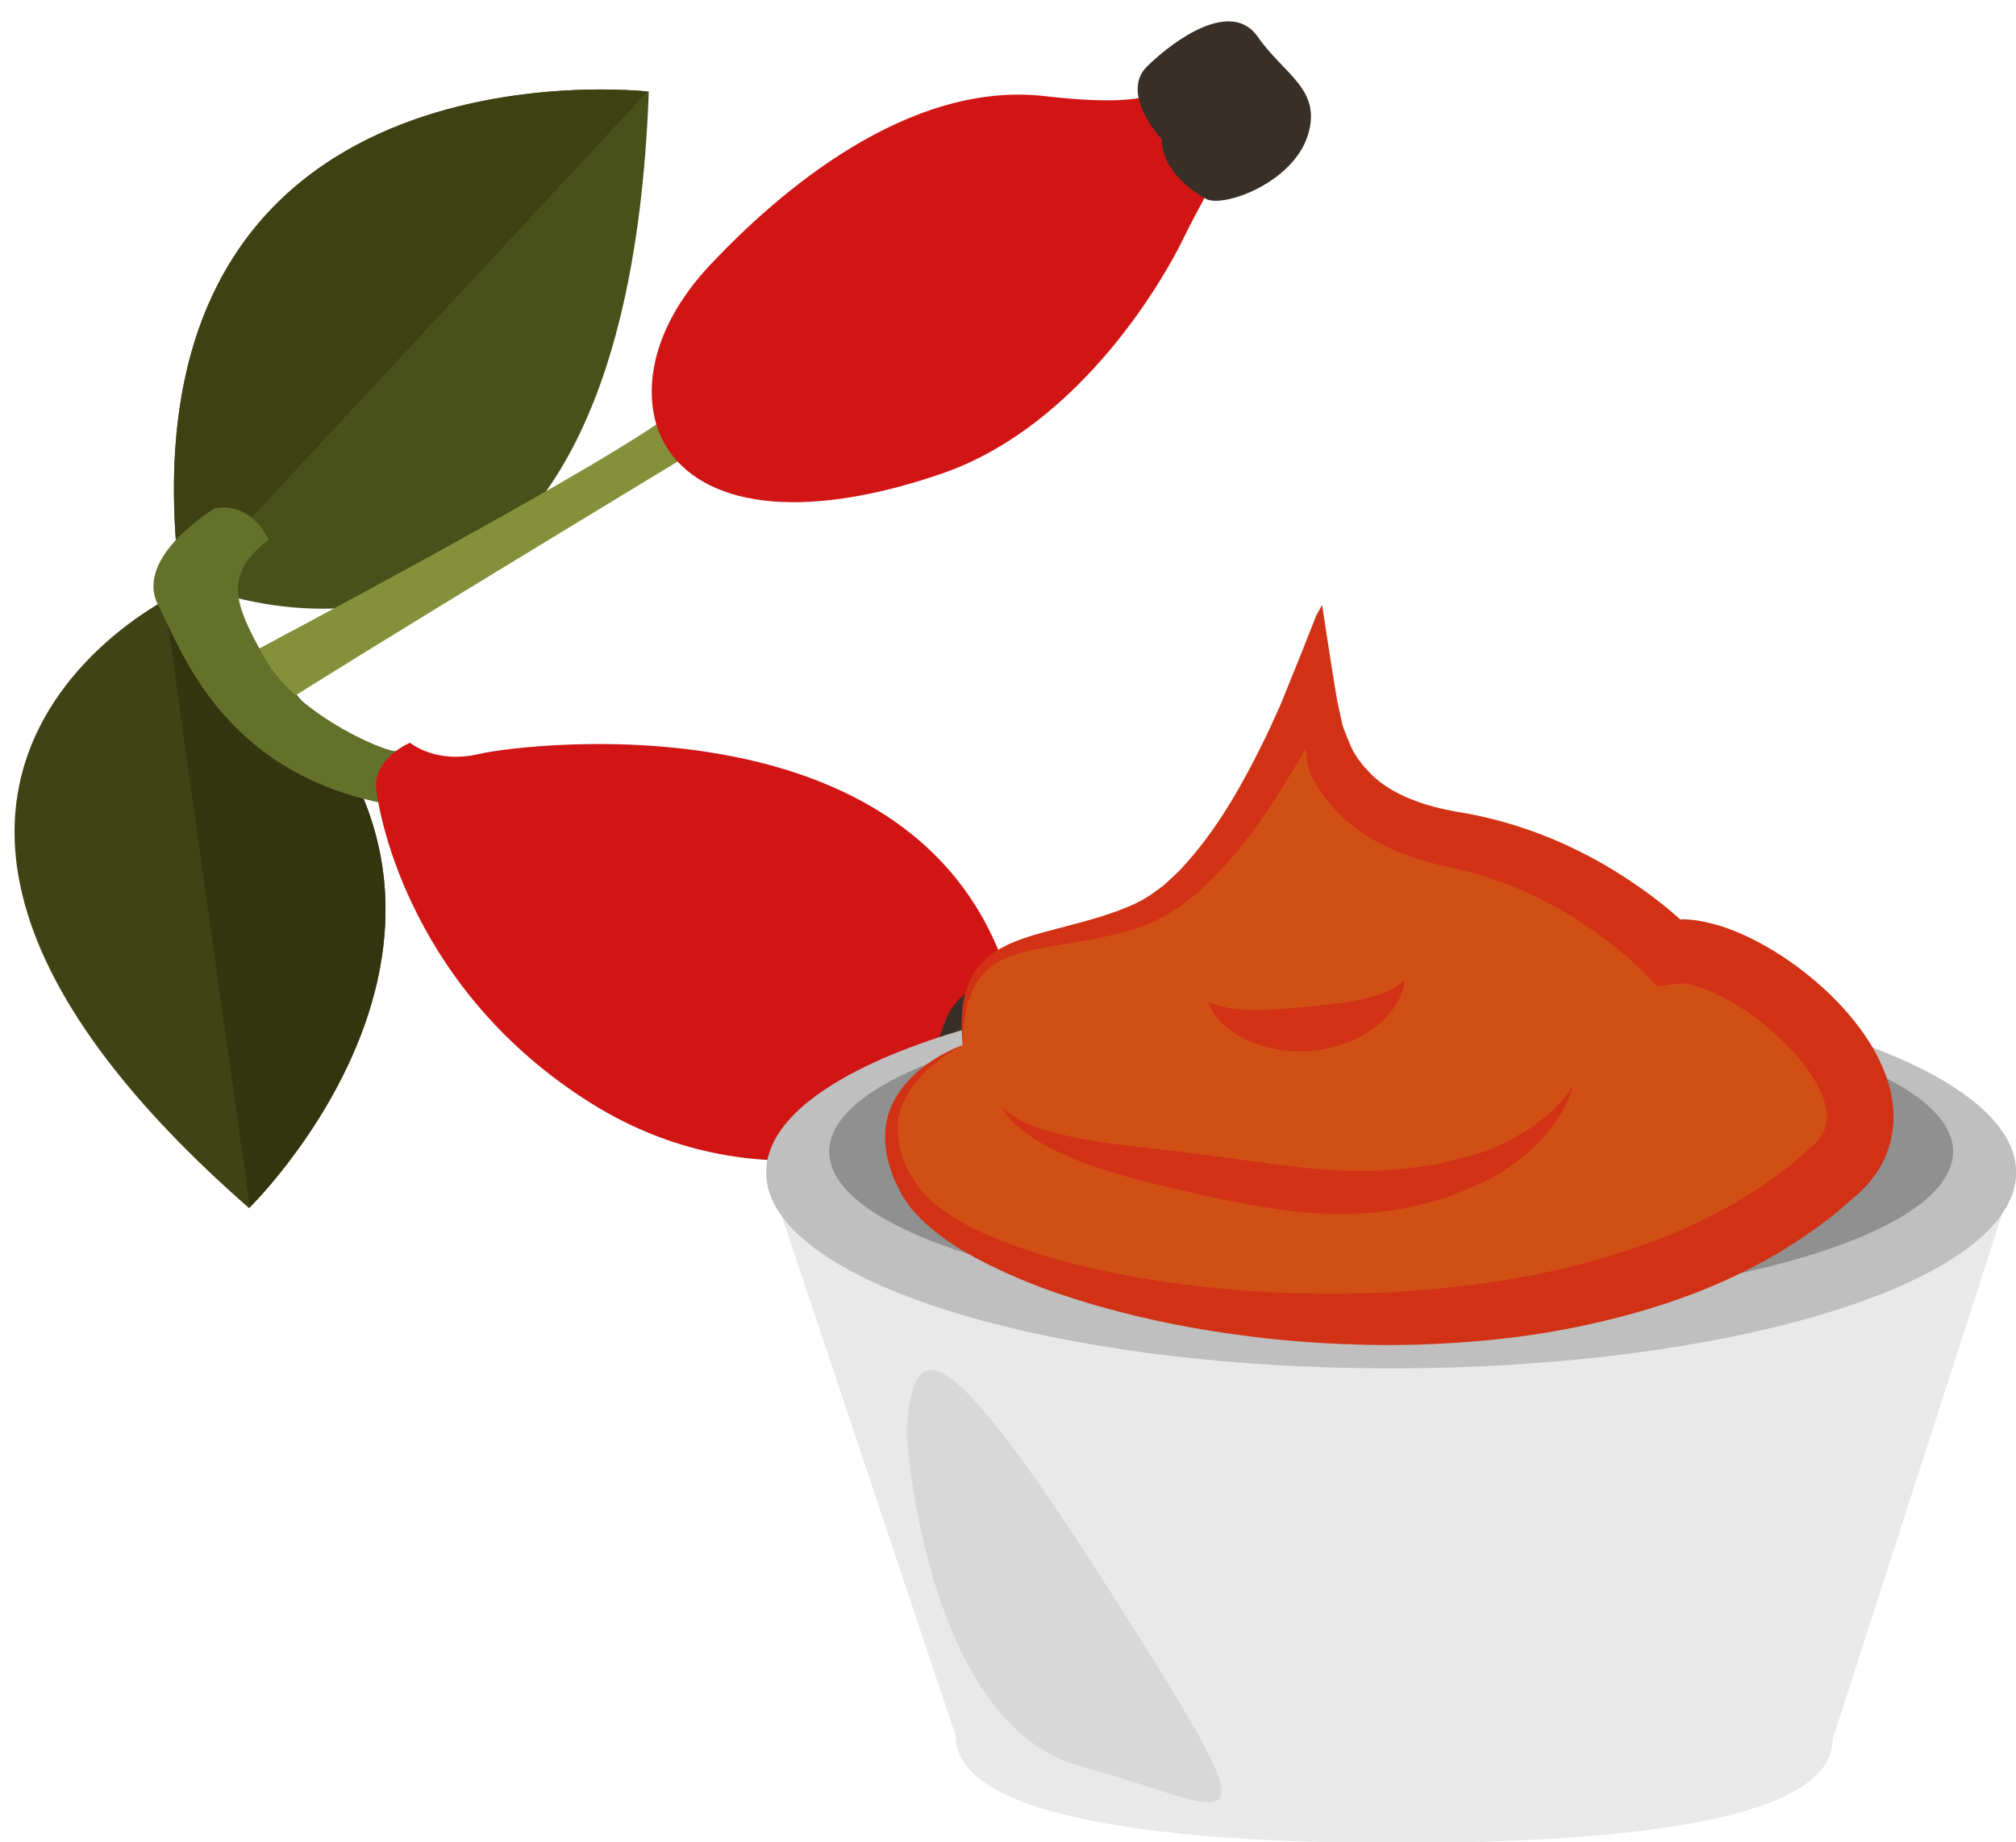 <?xml version="1.0" encoding="UTF-8" standalone="no"?>
<!-- Created with Inkscape (http://www.inkscape.org/) -->

<svg
   xmlns:dc="http://purl.org/dc/elements/1.1/"
   xmlns:cc="http://creativecommons.org/ns#"
   xmlns:rdf="http://www.w3.org/1999/02/22-rdf-syntax-ns#"
   xmlns:svg="http://www.w3.org/2000/svg"
   xmlns="http://www.w3.org/2000/svg"
   xmlns:sodipodi="http://sodipodi.sourceforge.net/DTD/sodipodi-0.dtd"
   xmlns:inkscape="http://www.inkscape.org/namespaces/inkscape"
   width="583.001mm"
   height="532.687mm"
   viewBox="0 0 583.001 532.687"
   version="1.1"
   id="svg8"
   inkscape:version="0.92.4 (5da689c313, 2019-01-14)"
   sodipodi:docname="Šípkové pyré.svg">
  <defs
     id="defs2">
    <style
       type="text/css"
       id="style2"><![CDATA[
    .fil3 {fill:black;fill-rule:nonzero}
    .fil10 {fill:#99816B;fill-rule:nonzero}
    .fil11 {fill:#AF987E;fill-rule:nonzero}
    .fil6 {fill:#B7A18A;fill-rule:nonzero}
    .fil1 {fill:#BA855A;fill-rule:nonzero}
    .fil7 {fill:#CCBAA3;fill-rule:nonzero}
    .fil9 {fill:#D3C2B2;fill-rule:nonzero}
    .fil0 {fill:#DDC8B1;fill-rule:nonzero}
    .fil8 {fill:#E0CFB8;fill-rule:nonzero}
    .fil4 {fill:#E5D6C6;fill-rule:nonzero}
    .fil5 {fill:#EFE5DC;fill-rule:nonzero}
    .fil2 {fill:white;fill-rule:nonzero}
   ]]></style>
    <style
       type="text/css"
       id="style2-1"><![CDATA[
    .str0 {stroke:white;stroke-width:70.56}
    .fil10 {fill:#6A1B13;fill-rule:nonzero}
    .fil2 {fill:#948D78;fill-rule:nonzero}
    .fil4 {fill:#AB9A5C;fill-rule:nonzero}
    .fil7 {fill:#D1C492;fill-rule:nonzero}
    .fil8 {fill:#E6E6E6;fill-rule:nonzero}
    .fil3 {fill:#EAE7E1;fill-rule:nonzero}
    .fil9 {fill:#EFB59E;fill-rule:nonzero}
    .fil1 {fill:#EFEAE1;fill-rule:nonzero}
    .fil5 {fill:#F2F2F2;fill-rule:nonzero}
    .fil6 {fill:#F7F1F0;fill-rule:nonzero}
    .fil0 {fill:white;fill-rule:nonzero}
   ]]></style>
    <style
       type="text/css"
       id="style2-4"><![CDATA[
    .fil4 {fill:#C1AA6F;fill-rule:nonzero}
    .fil2 {fill:#CEB880;fill-rule:nonzero}
    .fil5 {fill:#E0B13D;fill-rule:nonzero}
    .fil1 {fill:#E2AF10;fill-rule:nonzero}
    .fil0 {fill:#E5D19A;fill-rule:nonzero}
    .fil3 {fill:#E8D3A0;fill-rule:nonzero}
   ]]></style>
    <style
       type="text/css"
       id="style2-42"><![CDATA[
    .fil0 {fill:#628C2C;fill-rule:nonzero}
    .fil1 {fill:#914E1D;fill-rule:nonzero}
    .fil2 {fill:#C18761;fill-rule:nonzero}
    .fil3 {fill:#D1AA8F;fill-rule:nonzero}
   ]]></style>
    <style
       type="text/css"
       id="style2-2"><![CDATA[
    .fil1 {fill:#160901;fill-rule:nonzero}
    .fil0 {fill:#331704;fill-rule:nonzero}
    .fil2 {fill:#5B2A08;fill-rule:nonzero}
    .fil7 {fill:#628C2C;fill-rule:nonzero}
    .fil6 {fill:#6D0707;fill-rule:nonzero}
    .fil4 {fill:gray;fill-rule:nonzero}
    .fil8 {fill:#914E1D;fill-rule:nonzero}
    .fil5 {fill:#A01010;fill-rule:nonzero}
    .fil9 {fill:#C18761;fill-rule:nonzero}
    .fil10 {fill:#D1AA8F;fill-rule:nonzero}
    .fil3 {fill:#D1CCC9;fill-rule:nonzero}
   ]]></style>
    <style
       type="text/css"
       id="style2-7"><![CDATA[
    .fil3 {fill:black;fill-rule:nonzero}
    .fil10 {fill:#99816B;fill-rule:nonzero}
    .fil11 {fill:#AF987E;fill-rule:nonzero}
    .fil6 {fill:#B7A18A;fill-rule:nonzero}
    .fil1 {fill:#BA855A;fill-rule:nonzero}
    .fil7 {fill:#CCBAA3;fill-rule:nonzero}
    .fil9 {fill:#D3C2B2;fill-rule:nonzero}
    .fil0 {fill:#DDC8B1;fill-rule:nonzero}
    .fil8 {fill:#E0CFB8;fill-rule:nonzero}
    .fil4 {fill:#E5D6C6;fill-rule:nonzero}
    .fil5 {fill:#EFE5DC;fill-rule:nonzero}
    .fil2 {fill:white;fill-rule:nonzero}
   ]]></style>
    <style
       type="text/css"
       id="style2-31"><![CDATA[
    .fil2 {fill:#006837;fill-rule:nonzero}
    .fil1 {fill:#A31313;fill-rule:nonzero}
    .fil0 {fill:#C91F1F;fill-rule:nonzero}
   ]]></style>
    <style
       type="text/css"
       id="style2-80"><![CDATA[
    .str0 {stroke:white;stroke-width:70.56}
    .fil1 {fill:#491305;fill-rule:nonzero}
    .fil3 {fill:#661F06;fill-rule:nonzero}
    .fil4 {fill:#E8D99A;fill-rule:nonzero}
    .fil2 {fill:#F2DD83;fill-rule:nonzero}
    .fil0 {fill:white;fill-rule:nonzero}
   ]]></style>
    <style
       type="text/css"
       id="style2-6"><![CDATA[
    .fil1 {fill:#12752E;fill-rule:nonzero}
    .fil2 {fill:#178C3D;fill-rule:nonzero}
    .fil3 {fill:#7A1155;fill-rule:nonzero}
    .fil0 {fill:#8E165E;fill-rule:nonzero}
    .fil5 {fill:#EAD0B7;fill-rule:nonzero}
    .fil4 {fill:#F7DFC3;fill-rule:nonzero}
   ]]></style>
    <style
       type="text/css"
       id="style2-7-8"><![CDATA[
    .fil2 {fill:#12752E;fill-rule:nonzero}
    .fil3 {fill:#178C3D;fill-rule:nonzero}
    .fil4 {fill:#7A1155;fill-rule:nonzero}
    .fil1 {fill:#8E165E;fill-rule:nonzero}
    .fil0 {fill:#C69A6D;fill-rule:nonzero}
   ]]></style>
    <style
       type="text/css"
       id="style2-3"><![CDATA[
    .fil2 {fill:#12752E;fill-rule:nonzero}
    .fil3 {fill:#178C3D;fill-rule:nonzero}
    .fil4 {fill:#7A1155;fill-rule:nonzero}
    .fil1 {fill:#8E165E;fill-rule:nonzero}
    .fil0 {fill:#F9E3B2;fill-rule:nonzero}
   ]]></style>
    <style
       type="text/css"
       id="style2-33"><![CDATA[
    .fil4 {fill:#12752E;fill-rule:nonzero}
    .fil5 {fill:#178C3D;fill-rule:nonzero}
    .fil6 {fill:#7A1155;fill-rule:nonzero}
    .fil3 {fill:#8E165E;fill-rule:nonzero}
    .fil0 {fill:#F2D079;fill-rule:nonzero}
    .fil1 {fill:#F4DC98;fill-rule:nonzero}
    .fil2 {fill:#FFEEC0;fill-rule:nonzero}
   ]]></style>
    <style
       type="text/css"
       id="style2-4-1"><![CDATA[
    .fil4 {fill:#12752E;fill-rule:nonzero}
    .fil5 {fill:#178C3D;fill-rule:nonzero}
    .fil6 {fill:#7A1155;fill-rule:nonzero}
    .fil3 {fill:#8E165E;fill-rule:nonzero}
    .fil1 {fill:#E0B363;fill-rule:nonzero}
    .fil0 {fill:#F2CA79;fill-rule:nonzero}
    .fil2 {fill:#FFE0A9;fill-rule:nonzero}
   ]]></style>
    <style
       type="text/css"
       id="style2-0"><![CDATA[
    .fil3 {fill:#12752E;fill-rule:nonzero}
    .fil4 {fill:#178C3D;fill-rule:nonzero}
    .fil5 {fill:#7A1155;fill-rule:nonzero}
    .fil2 {fill:#8E165E;fill-rule:nonzero}
    .fil0 {fill:#F2CA79;fill-rule:nonzero}
    .fil1 {fill:#FFE0A9;fill-rule:nonzero}
   ]]></style>
    <style
       type="text/css"
       id="style2-5"><![CDATA[
    .fil1 {fill:#12752E;fill-rule:nonzero}
    .fil2 {fill:#178C3D;fill-rule:nonzero}
    .fil3 {fill:#7A1155;fill-rule:nonzero}
    .fil0 {fill:#8E165E;fill-rule:nonzero}
    .fil9 {fill:#D6B469;fill-rule:nonzero}
    .fil5 {fill:#DBB975;fill-rule:nonzero}
    .fil10 {fill:#E8CD97;fill-rule:nonzero}
    .fil4 {fill:#EFD38E;fill-rule:nonzero}
    .fil7 {fill:#F2D6A2;fill-rule:nonzero}
    .fil6 {fill:#F4DEAE;fill-rule:nonzero}
    .fil8 {fill:#FCEED4;fill-rule:nonzero}
    .fil11 {fill:#FFF2DC;fill-rule:nonzero}
   ]]></style>
    <style
       type="text/css"
       id="style2-75"><![CDATA[
    .fil1 {fill:#77401B;fill-rule:nonzero}
    .fil4 {fill:#774D31;fill-rule:nonzero}
    .fil3 {fill:#9B5C31;fill-rule:nonzero}
    .fil2 {fill:#F48F42;fill-rule:nonzero}
    .fil0 {fill:#F5C29E;fill-rule:nonzero}
   ]]></style>
    <style
       type="text/css"
       id="style2-73"><![CDATA[
    .fil1 {fill:#49280E;fill-rule:nonzero}
    .fil3 {fill:#647A38;fill-rule:nonzero}
    .fil2 {fill:#6C8445;fill-rule:nonzero}
    .fil4 {fill:#72442A;fill-rule:nonzero}
    .fil0 {fill:#8FA96B;fill-rule:nonzero}
    .fil11 {fill:#D6A68E;fill-rule:nonzero}
    .fil7 {fill:#E5B69C;fill-rule:nonzero}
    .fil8 {fill:#EAD0B7;fill-rule:nonzero}
    .fil6 {fill:#EEC2A5;fill-rule:nonzero}
    .fil9 {fill:#F4CAB3;fill-rule:nonzero}
    .fil5 {fill:#F7DFC3;fill-rule:nonzero}
    .fil10 {fill:#FCEAD9;fill-rule:nonzero}
   ]]></style>
    <style
       type="text/css"
       id="style2-52"><![CDATA[
    .fil2 {fill:#49280E;fill-rule:nonzero}
    .fil4 {fill:#647A38;fill-rule:nonzero}
    .fil3 {fill:#6C8445;fill-rule:nonzero}
    .fil5 {fill:#72442A;fill-rule:nonzero}
    .fil1 {fill:#8FA96B;fill-rule:nonzero}
    .fil0 {fill:#F9E3B2;fill-rule:nonzero}
   ]]></style>
    <style
       type="text/css"
       id="style2-01"><![CDATA[
    .fil0 {fill:#491305;fill-rule:nonzero}
    .fil2 {fill:#661F06;fill-rule:nonzero}
    .fil4 {fill:#CCA742;fill-rule:nonzero}
    .fil3 {fill:#E8D99A;fill-rule:nonzero}
    .fil1 {fill:#F2DD83;fill-rule:nonzero}
   ]]></style>
    <style
       type="text/css"
       id="style2-09"><![CDATA[
    .fil0 {fill:#330238;fill-rule:nonzero}
    .fil1 {fill:#3F0645;fill-rule:nonzero}
    .fil2 {fill:#570E51;fill-rule:nonzero}
    .fil3 {fill:#5A1661;fill-rule:nonzero}
    .fil4 {fill:#B2894D;fill-rule:nonzero}
   ]]></style>
    <style
       type="text/css"
       id="style2-65"><![CDATA[
    .fil0 {fill:#45AF51;fill-rule:nonzero}
    .fil3 {fill:#7CD6E0;fill-rule:nonzero}
    .fil1 {fill:#A63621;fill-rule:nonzero}
    .fil2 {fill:#ECC500;fill-rule:nonzero}
   ]]></style>
    <style
       type="text/css"
       id="style2-3-2"><![CDATA[
    .fil0 {fill:#5D6608;fill-rule:nonzero}
    .fil1 {fill:#750404;fill-rule:nonzero}
    .fil2 {fill:#8C2626;fill-rule:nonzero}
   ]]></style>
    <style
       type="text/css"
       id="style2-9"><![CDATA[
    .fil0 {fill:#628C2C;fill-rule:nonzero}
    .fil1 {fill:#6D3809;fill-rule:nonzero}
   ]]></style>
    <style
       type="text/css"
       id="style2-99"><![CDATA[
    .fil2 {fill:#662E12;fill-rule:nonzero}
    .fil1 {fill:#7FA53D;fill-rule:nonzero}
    .fil3 {fill:#9B8138;fill-rule:nonzero}
    .fil0 {fill:#AACC79;fill-rule:nonzero}
   ]]></style>
    <style
       type="text/css"
       id="style2-38"><![CDATA[
    .fil1 {fill:#AF5C09;fill-rule:nonzero}
    .fil4 {fill:#C1691A;fill-rule:nonzero}
    .fil0 {fill:#C86B01;fill-rule:nonzero}
    .fil2 {fill:#DD8024;fill-rule:nonzero}
    .fil5 {fill:#E0B24C;fill-rule:nonzero}
    .fil3 {fill:#FBD268;fill-rule:nonzero}
   ]]></style>
    <style
       type="text/css"
       id="style2-6-2"><![CDATA[
    .str0 {stroke:white;stroke-width:70.56}
    .fil3 {fill:#30561A;fill-rule:nonzero}
    .fil4 {fill:#3C6626;fill-rule:nonzero}
    .fil2 {fill:#4E7A34;fill-rule:nonzero}
    .fil1 {fill:#72915D;fill-rule:nonzero}
    .fil7 {fill:#CE9E63;fill-rule:nonzero}
    .fil6 {fill:#D89E52;fill-rule:nonzero}
    .fil5 {fill:#D8B280;fill-rule:nonzero}
    .fil0 {fill:white;fill-rule:nonzero}
   ]]></style>
    <style
       type="text/css"
       id="style2-0-6"><![CDATA[
    .fil1 {fill:#9DC667;fill-rule:nonzero}
    .fil0 {fill:#C3DD73;fill-rule:nonzero}
   ]]></style>
    <style
       type="text/css"
       id="style2-8"><![CDATA[
    .fil0 {fill:#45AF51;fill-rule:nonzero}
    .fil3 {fill:#7CD6E0;fill-rule:nonzero}
    .fil1 {fill:#A63621;fill-rule:nonzero}
    .fil2 {fill:#ECC500;fill-rule:nonzero}
   ]]></style>
    <style
       type="text/css"
       id="style2-3-8"><![CDATA[
    .fil0 {fill:#5D6608;fill-rule:nonzero}
    .fil1 {fill:#750404;fill-rule:nonzero}
    .fil2 {fill:#8C2626;fill-rule:nonzero}
   ]]></style>
    <style
       type="text/css"
       id="style2-9-5"><![CDATA[
    .fil0 {fill:#628C2C;fill-rule:nonzero}
    .fil1 {fill:#6D3809;fill-rule:nonzero}
   ]]></style>
    <style
       type="text/css"
       id="style2-99-3"><![CDATA[
    .fil2 {fill:#662E12;fill-rule:nonzero}
    .fil1 {fill:#7FA53D;fill-rule:nonzero}
    .fil3 {fill:#9B8138;fill-rule:nonzero}
    .fil0 {fill:#AACC79;fill-rule:nonzero}
   ]]></style>
    <style
       type="text/css"
       id="style2-38-4"><![CDATA[
    .fil1 {fill:#AF5C09;fill-rule:nonzero}
    .fil4 {fill:#C1691A;fill-rule:nonzero}
    .fil0 {fill:#C86B01;fill-rule:nonzero}
    .fil2 {fill:#DD8024;fill-rule:nonzero}
    .fil5 {fill:#E0B24C;fill-rule:nonzero}
    .fil3 {fill:#FBD268;fill-rule:nonzero}
   ]]></style>
    <style
       type="text/css"
       id="style2-6-8"><![CDATA[
    .str0 {stroke:white;stroke-width:70.56}
    .fil3 {fill:#30561A;fill-rule:nonzero}
    .fil4 {fill:#3C6626;fill-rule:nonzero}
    .fil2 {fill:#4E7A34;fill-rule:nonzero}
    .fil1 {fill:#72915D;fill-rule:nonzero}
    .fil7 {fill:#CE9E63;fill-rule:nonzero}
    .fil6 {fill:#D89E52;fill-rule:nonzero}
    .fil5 {fill:#D8B280;fill-rule:nonzero}
    .fil0 {fill:white;fill-rule:nonzero}
   ]]></style>
    <style
       type="text/css"
       id="style2-90"><![CDATA[
    .fil1 {fill:#94B75C;fill-rule:nonzero}
    .fil2 {fill:#C2CF75;fill-rule:nonzero}
    .fil0 {fill:#D8CCBF;fill-rule:nonzero}
    .fil3 {fill:#EDEDDD;fill-rule:nonzero}
    .fil4 {fill:#F2F2E9;fill-rule:nonzero}
   ]]></style>
    <style
       type="text/css"
       id="style2-89"><![CDATA[
    .fil3 {fill:#8E3B39;fill-rule:nonzero}
    .fil0 {fill:#996142;fill-rule:nonzero}
    .fil7 {fill:#9B4842;fill-rule:nonzero}
    .fil2 {fill:#A85656;fill-rule:nonzero}
    .fil1 {fill:#A86F52;fill-rule:nonzero}
    .fil8 {fill:#B26060;fill-rule:nonzero}
    .fil5 {fill:#B77F67;fill-rule:nonzero}
    .fil6 {fill:white;fill-rule:nonzero;}
    .fil4 {fill:white;fill-rule:nonzero;}
   ]]></style>
    <style
       type="text/css"
       id="style2-2-5"><![CDATA[
    .fil5 {fill:#BA5E5B;fill-rule:nonzero}
    .fil3 {fill:#BD3B3B;fill-rule:nonzero}
    .fil1 {fill:#C2332E;fill-rule:nonzero}
    .fil0 {fill:#C95454;fill-rule:nonzero}
    .fil2 {fill:#E1DCC9;fill-rule:nonzero}
    .fil4 {fill:#F1EFD8;fill-rule:nonzero}
   ]]></style>
    <style
       type="text/css"
       id="style2-60"><![CDATA[
    .fil7 {fill:#1D4213;fill-rule:nonzero}
    .fil0 {fill:#527C1A;fill-rule:nonzero}
    .fil6 {fill:#6B932B;fill-rule:nonzero}
    .fil2 {fill:#94B75C;fill-rule:nonzero}
    .fil3 {fill:#C2CF75;fill-rule:nonzero}
    .fil1 {fill:#D8CCBF;fill-rule:nonzero}
    .fil4 {fill:#EDEDDD;fill-rule:nonzero}
    .fil5 {fill:#F2F2E9;fill-rule:nonzero}
   ]]></style>
    <style
       type="text/css"
       id="style2-53"><![CDATA[
    .str0 {stroke:black;stroke-width:20}
    .fil4 {fill:black}
    .fil6 {fill:black}
    .fil5 {fill:white}
    .fil1 {fill:#BF8E82;fill-rule:nonzero}
    .fil0 {fill:#DBB3A7;fill-rule:nonzero}
    .fil3 {fill:#EAC4BB;fill-rule:nonzero}
    .fil2 {fill:#F4D5D0;fill-rule:nonzero}
   ]]></style>
    <style
       type="text/css"
       id="style2-2-7"><![CDATA[
    .fil3 {fill:#053749;fill-rule:nonzero}
    .fil1 {fill:#A54747;fill-rule:nonzero}
    .fil0 {fill:#C45B5B;fill-rule:nonzero}
    .fil2 {fill:#F9C7E1;fill-rule:nonzero}
    .fil5 {fill:#FCE6F3;fill-rule:nonzero}
    .fil4 {fill:#FFE3F4;fill-rule:nonzero}
   ]]></style>
    <style
       type="text/css"
       id="style2-21"><![CDATA[
    .fil0 {fill:#628C2C;fill-rule:nonzero}
    .fil1 {fill:#6D3809;fill-rule:nonzero}
   ]]></style>
    <style
       type="text/css"
       id="style2-19">
   <![CDATA[
    .fil5 {fill:#45AF51;fill-rule:nonzero}
    .fil4 {fill:#662E12;fill-rule:nonzero}
    .fil2 {fill:#93360C;fill-rule:nonzero}
    .fil10 {fill:#AAA494;fill-rule:nonzero}
    .fil3 {fill:#BF5D36;fill-rule:nonzero}
    .fil12 {fill:#BFB7A5;fill-rule:nonzero}
    .fil1 {fill:#D3290D;fill-rule:nonzero}
    .fil9 {fill:#D8D8D8;fill-rule:nonzero}
    .fil11 {fill:#E5E1DA;fill-rule:nonzero}
    .fil8 {fill:#E6E6E6;fill-rule:nonzero}
    .fil6 {fill:#EAB234;fill-rule:nonzero}
    .fil0 {fill:#F4CE82;fill-rule:nonzero}
    .fil7 {fill:#F4F2F2;fill-rule:nonzero}
    .fil13 {fill:white;fill-rule:nonzero}
   ]]>
  </style>
    <style
       type="text/css"
       id="style2-990">
   <![CDATA[
    .fil3 {fill:#68383B;fill-rule:nonzero}
    .fil0 {fill:#A4BA33;fill-rule:nonzero}
    .fil7 {fill:#AAA494;fill-rule:nonzero}
    .fil9 {fill:#BFB7A5;fill-rule:nonzero}
    .fil6 {fill:#D8D8D8;fill-rule:nonzero}
    .fil8 {fill:#E5E1DA;fill-rule:nonzero}
    .fil5 {fill:#E6E6E6;fill-rule:nonzero}
    .fil2 {fill:#F1D0AB;fill-rule:nonzero}
    .fil1 {fill:#F2EEDA;fill-rule:nonzero}
    .fil4 {fill:#F4F2F2;fill-rule:nonzero}
    .fil10 {fill:white;fill-rule:nonzero}
   ]]>
  </style>
    <style
       type="text/css"
       id="style2-63">
   <![CDATA[
    .fil1 {fill:#361128;fill-rule:nonzero}
    .fil2 {fill:#628C2C;fill-rule:nonzero}
    .fil0 {fill:#6E2251;fill-rule:nonzero}
   ]]>
  </style>
    <style
       type="text/css"
       id="style2-68">
   <![CDATA[
    .str0 {stroke:white;stroke-width:70.56}
    .fil6 {fill:#3F2A1B;fill-rule:nonzero}
    .fil1 {fill:#597103;fill-rule:nonzero}
    .fil5 {fill:#938F0A;fill-rule:nonzero}
    .fil2 {fill:#E27F13;fill-rule:nonzero}
    .fil4 {fill:#EAAF47;fill-rule:nonzero}
    .fil3 {fill:#ED9845;fill-rule:nonzero}
    .fil0 {fill:white;fill-rule:nonzero}
   ]]>
  </style>
    <style
       type="text/css"
       id="style2-217">
   <![CDATA[
    .fil2 {fill:#547C1C;fill-rule:nonzero}
    .fil10 {fill:#AAA494;fill-rule:nonzero}
    .fil6 {fill:#BF8D60;fill-rule:nonzero}
    .fil12 {fill:#BFB7A5;fill-rule:nonzero}
    .fil5 {fill:#C79B74;fill-rule:nonzero}
    .fil9 {fill:#D8D8D8;fill-rule:nonzero}
    .fil3 {fill:#DDAD7A;fill-rule:nonzero}
    .fil11 {fill:#E5E1DA;fill-rule:nonzero}
    .fil8 {fill:#E6E6E6;fill-rule:nonzero}
    .fil4 {fill:#F4CFA2;fill-rule:nonzero}
    .fil7 {fill:#F4F2F2;fill-rule:nonzero}
    .fil1 {fill:#F99D5F;fill-rule:nonzero}
    .fil0 {fill:#FA7401;fill-rule:nonzero}
    .fil13 {fill:white;fill-rule:nonzero}
   ]]>
  </style>
    <style
       type="text/css"
       id="style2-34">
   <![CDATA[
    .fil5 {fill:#3F3F3F;fill-rule:nonzero}
    .fil0 {fill:#627510;fill-rule:nonzero}
    .fil2 {fill:#7FA007;fill-rule:nonzero}
    .fil3 {fill:#990835;fill-rule:nonzero}
    .fil9 {fill:#AAA494;fill-rule:nonzero}
    .fil11 {fill:#BFB7A5;fill-rule:nonzero}
    .fil1 {fill:#CC093C;fill-rule:nonzero}
    .fil8 {fill:#D8D8D8;fill-rule:nonzero}
    .fil10 {fill:#E5E1DA;fill-rule:nonzero}
    .fil7 {fill:#E6E6E6;fill-rule:nonzero}
    .fil4 {fill:#EFEDEE;fill-rule:nonzero}
    .fil6 {fill:#F4F2F2;fill-rule:nonzero}
    .fil12 {fill:white;fill-rule:nonzero}
   ]]>
  </style>
    <style
       type="text/css"
       id="style2-41">
   <![CDATA[
    .fil3 {fill:#DB8014;fill-rule:nonzero}
    .fil2 {fill:#E08D28;fill-rule:nonzero}
    .fil1 {fill:#E2BE9A;fill-rule:nonzero}
    .fil0 {fill:#EA972A;fill-rule:nonzero}
   ]]>
  </style>
    <style
       type="text/css"
       id="style2-2178">
   <![CDATA[
    .fil4 {fill:#4CA121;fill-rule:nonzero}
    .fil5 {fill:#A0D880;fill-rule:nonzero}
    .fil9 {fill:#AAA494;fill-rule:nonzero}
    .fil2 {fill:#BB5F2E;fill-rule:nonzero}
    .fil11 {fill:#BFB7A5;fill-rule:nonzero}
    .fil8 {fill:#D8D8D8;fill-rule:nonzero}
    .fil10 {fill:#E5E1DA;fill-rule:nonzero}
    .fil7 {fill:#E6E6E6;fill-rule:nonzero}
    .fil1 {fill:#EDA58C;fill-rule:nonzero}
    .fil0 {fill:#EF7C14;fill-rule:nonzero}
    .fil6 {fill:#F4F2F2;fill-rule:nonzero}
    .fil3 {fill:#F7C39C;fill-rule:nonzero}
    .fil12 {fill:white;fill-rule:nonzero}
   ]]>
  </style>
    <style
       type="text/css"
       id="style2-530">
   <![CDATA[
    .fil5 {fill:#548E1B;fill-rule:nonzero}
    .fil9 {fill:#AAA494;fill-rule:nonzero}
    .fil1 {fill:#AF7D3A;fill-rule:nonzero}
    .fil0 {fill:#B21414;fill-rule:nonzero}
    .fil11 {fill:#BFB7A5;fill-rule:nonzero}
    .fil8 {fill:#D8D8D8;fill-rule:nonzero}
    .fil2 {fill:#E2C223;fill-rule:nonzero}
    .fil10 {fill:#E5E1DA;fill-rule:nonzero}
    .fil7 {fill:#E6E6E6;fill-rule:nonzero}
    .fil3 {fill:#F2E9C0;fill-rule:nonzero}
    .fil6 {fill:#F4F2F2;fill-rule:nonzero}
    .fil4 {fill:#F7F2DC;fill-rule:nonzero}
    .fil12 {fill:white;fill-rule:nonzero}
   ]]>
  </style>
    <style
       type="text/css"
       id="style2-57">
   <![CDATA[
    .fil3 {fill:#33350E;fill-rule:nonzero}
    .fil7 {fill:#382F26;fill-rule:nonzero}
    .fil1 {fill:#3E4213;fill-rule:nonzero}
    .fil2 {fill:#404415;fill-rule:nonzero}
    .fil0 {fill:#49511B;fill-rule:nonzero}
    .fil5 {fill:#64712B;fill-rule:nonzero}
    .fil4 {fill:#84913A;fill-rule:nonzero}
    .fil6 {fill:#D11515;fill-rule:nonzero}
   ]]>
  </style>
  </defs>
  <sodipodi:namedview
     id="base"
     pagecolor="#ffffff"
     bordercolor="#666666"
     borderopacity="1.0"
     inkscape:pageopacity="0.0"
     inkscape:pageshadow="2"
     inkscape:zoom="0.24748737"
     inkscape:cx="586.23631"
     inkscape:cy="905.46007"
     inkscape:document-units="mm"
     inkscape:current-layer="layer1-3"
     showgrid="false"
     inkscape:window-width="1920"
     inkscape:window-height="1001"
     inkscape:window-x="-9"
     inkscape:window-y="-9"
     inkscape:window-maximized="1" />
  <g
     inkscape:label="Vrstva 1"
     inkscape:groupmode="layer"
     id="layer1"
     transform="translate(139.737,66.586)">
    <g
       inkscape:label="Vrstva 1"
       inkscape:groupmode="layer"
       transform="matrix(0.884,0,0,0.884,8.787,-4.357)"
       id="layer1-4">
      <g
         inkscape:label="Vrstva 1"
         inkscape:groupmode="layer"
         transform="matrix(1.192,0,0,1.192,27.354,18.163)"
         id="layer1-2">
        <g
           inkscape:label="Vrstva 1"
           inkscape:groupmode="layer"
           transform="matrix(0.9,0,0,0.9,-160.66,-266.909)"
           id="layer1-6"><g
   inkscape:label="Vrstva 1"
   inkscape:groupmode="layer"
   transform="matrix(1.053,0,0,1.053,576.648,-35.015)"
   id="layer1-7" />
<g
   transform="matrix(0.548,0.412,0.412,-0.548,-40.747,499.167)"
   id="g1277-4-5-6" />
<g
   transform="matrix(0.548,0.412,0.412,-0.548,9.248,536.767)"
   id="g1301-1-0-0" />
<g
   inkscape:label="Vrstva 1"
   inkscape:groupmode="layer"
   transform="matrix(0.279,0,0,0.279,148.608,554.792)"
   id="layer1-91">
  <g
     inkscape:label="Vrstva 1"
     inkscape:groupmode="layer"
     transform="matrix(0.959,0,0,0.959,833.144,21.615)"
     id="layer1-9">
    <g
       transform="matrix(5.487,0,0,-5.487,236.779,773.283)"
       id="g1570" />
    <g
       transform="matrix(5.487,0,0,-5.487,442.532,796.676)"
       id="g1586" />
  </g>
  <g
     inkscape:label="Vrstva 1"
     inkscape:groupmode="layer"
     transform="matrix(4.218,0,0,4.218,403.088,-636.864)"
     id="layer1-3"><g
   transform="matrix(0.063,0,0,0.063,-777.195,-936.26)"
   id="Vrstva_x0020_1-7">

  <path
   d="m 11435,13038 c 0,0 -2200,-256 -1930,2004 0,0 1825,867 1930,-2004 z"
   style="fill:#49511b;fill-rule:nonzero"
   id="path7-4"
   class="fil0"
   inkscape:connector-curvature="0" />

  <path
   d="m 11430,13038 c -118,-12 -2188,-192 -1925,2004 0,0 16,8 45,19 z"
   style="fill:#3e4213;fill-rule:nonzero"
   id="path9"
   class="fil1"
   inkscape:connector-curvature="0" />

  <path
   d="m 9791,17630 c 0,0 1448,-1411 -308,-2521 0,0 -1665,794 308,2521 z"
   style="fill:#404415;fill-rule:nonzero"
   id="path11"
   class="fil2"
   inkscape:connector-curvature="0" />

  <path
   d="m 9794,17626 c 77,-76 1395,-1439 -311,-2517 0,0 -15,7 -40,21 z"
   style="fill:#33350e;fill-rule:nonzero"
   id="path13"
   class="fil3"
   inkscape:connector-curvature="0" />

  <path
   d="m 9749,15373 c 0,0 1630,-861 1806,-1034 l 94,163 c 0,0 -1519,919 -1745,1070 z"
   style="fill:#84913a;fill-rule:nonzero"
   id="path15"
   class="fil4"
   inkscape:connector-curvature="0" />

  <path
   d="m 10398,15749 c -20,17 -403,-138 -539,-375 -135,-237 -172,-349 12,-493 0,0 -69,-158 -221,-129 0,0 -335,200 -233,398 102,198 277,723 1011,830 l 26,-157 z"
   style="fill:#64712b;fill-rule:nonzero"
   id="path17"
   class="fil5"
   inkscape:connector-curvature="0" />

  <path
   d="m 11503,14492 c -98,-166 -86,-457 190,-747 275,-291 807,-754 1373,-688 567,66 497,-80 497,-80 l 240,348 c 0,0 -117,209 -177,333 -61,124 -405,752 -988,952 -583,200 -986,132 -1135,-118 z"
   style="fill:#d11515;fill-rule:nonzero"
   id="path19"
   class="fil6"
   inkscape:connector-curvature="0" />

  <path
   d="m 13544,13233 c 0,0 -174,-186 -59,-299 116,-113 347,-276 455,-121 108,156 266,216 205,407 -62,191 -334,292 -413,262 0,0 -185,-91 -188,-249 z"
   style="fill:#382f26;fill-rule:nonzero"
   id="path21"
   class="fil7"
   inkscape:connector-curvature="0" />

  <path
   d="m 10453,15716 c 0,0 105,89 285,46 180,-42 1953,-271 2215,1078 l -309,469 c 0,0 -719,347 -1449,-112 -730,-459 -866,-1161 -881,-1289 -14,-128 139,-192 139,-192 z"
   style="fill:#d11515;fill-rule:nonzero"
   id="path23"
   class="fil6"
   inkscape:connector-curvature="0" />

  <path
   d="m 12988,16627 c 0,0 -261,65 -326,215 -65,150 -155,511 50,585 205,74 461,-99 474,-345 14,-246 -59,-345 -198,-455 z"
   style="fill:#382f26;fill-rule:nonzero"
   id="path25"
   class="fil7"
   inkscape:connector-curvature="0" />

 </g>
<g
   transform="matrix(2.227,0,0,-2.227,-26.316,164.556)"
   style="fill:#e9e9e9;fill-opacity:1"
   id="g1145">
  <path
     inkscape:connector-curvature="0"
     d="m 0,0 22.029,-65.869 c 0,-9.018 21.927,-12.418 51.165,-12.418 29.24,0 50.875,3.064 50.875,12.079 L 145.437,0 Z"
     style="fill:#e9e9e9;fill-opacity:1;fill-rule:nonzero;stroke:none"
     id="path1147" />
</g>
<g
   transform="matrix(2.227,0,0,-2.227,297.513,165.195)"
   style="fill:#bfbfbf;fill-opacity:1"
   id="g1149">
  <path
     inkscape:connector-curvature="0"
     d="m 0,0 c 0,-12.586 -32.559,-22.787 -72.719,-22.787 -40.161,0 -72.718,10.201 -72.718,22.787 0,12.584 32.557,22.787 72.718,22.787 C -32.559,22.787 0,12.584 0,0"
     style="fill:#bfbfbf;fill-opacity:1;fill-rule:nonzero;stroke:none"
     id="path1151" />
</g>
<g
   transform="matrix(2.227,0,0,-2.227,281.186,159.792)"
   style="fill:#909090;fill-opacity:1"
   id="g1153">
  <path
     inkscape:connector-curvature="0"
     d="m 0,0 c 0,-9.978 -29.273,-18.065 -65.386,-18.065 -36.111,0 -65.386,8.087 -65.386,18.065 0,9.976 29.275,18.063 65.386,18.063 C -29.273,18.063 0,9.976 0,0"
     style="fill:#909090;fill-opacity:1;fill-rule:nonzero;stroke:none"
     id="path1155" />
</g>
<g
   transform="matrix(2.227,0,0,-2.227,24.526,132.221)"
   style="fill:#d14f15;fill-opacity:1"
   id="g1157">
  <path
     inkscape:connector-curvature="0"
     d="m 0,0 c 0,0 -13.436,-5.332 -6.135,-16.946 9.201,-14.635 78.155,-25.658 107.958,2.696 10.123,9.628 -11.653,26.96 -19.64,25.036 0,0 -9.802,10.395 -24.831,13.092 -12.807,2.298 -15.948,9.629 -16.867,17.717 0,0 -8.895,-22.337 -20.242,-26.574 C 8.895,10.784 -0.612,13.864 0,0"
     style="fill:#d14f15;fill-opacity:1;fill-rule:nonzero;stroke:none"
     id="path1159" />
</g>
<g
   transform="matrix(2.227,0,0,-2.227,24.533,132.221)"
   style="fill:#d13215;fill-opacity:1"
   id="g1161">
  <path
     inkscape:connector-curvature="0"
     d="m 0,0 c 0,0 -0.021,0.389 -0.064,1.146 -0.013,0.378 -0.062,0.853 -0.061,1.416 0.034,0.565 0.073,1.222 0.117,1.964 0.253,1.45 0.663,3.411 2.284,5.101 0.765,0.876 1.85,1.503 3.006,2.09 1.178,0.522 2.468,0.969 3.827,1.339 2.714,0.763 5.716,1.408 8.791,2.52 1.574,0.587 3.016,1.195 4.359,2.189 0.339,0.247 0.679,0.497 1.023,0.749 0.342,0.26 0.648,0.589 0.978,0.882 0.324,0.302 0.649,0.608 0.977,0.916 0.308,0.339 0.617,0.682 0.927,1.03 2.473,2.783 4.72,6.188 6.775,9.976 0.253,0.476 0.508,0.956 0.763,1.44 l 0.38,0.731 0.507,1.017 c 0.825,1.581 1.609,3.358 2.428,5.172 0.816,2.02 1.642,4.064 2.477,6.133 0.424,1.071 0.85,2.149 1.277,3.232 l 0.314,0.804 c 0.057,0.156 0.098,0.234 0.136,0.292 l 0.12,0.211 0.484,0.865 c 0.342,-2.222 0.69,-4.471 1.039,-6.749 0.193,-1.18 0.386,-2.368 0.58,-3.562 l 0.15,-0.885 0.169,-0.771 0.341,-1.559 c 0.092,-0.567 0.272,-0.963 0.443,-1.381 l 0.508,-1.272 c 0.476,-1.125 0.629,-1.152 0.86,-1.584 0.234,-0.348 0.512,-0.666 0.76,-1.006 l 0.86,-0.923 c 2.418,-2.372 6.094,-3.714 10.16,-4.396 4.741,-0.761 9.652,-2.342 14.22,-4.648 2.304,-1.138 4.525,-2.492 6.687,-3.988 1.08,-0.745 2.133,-1.55 3.177,-2.383 0.516,-0.433 1.034,-0.854 1.544,-1.313 L 83.5,14.639 c -0.002,0.006 -0.008,0.01 -0.008,0.01 l 0.017,-0.009 0.035,-0.019 c 0.019,0.007 0.01,0.011 0.05,0.016 l 0.373,0.017 c 0.739,-0.043 1.529,-0.123 2.217,-0.27 1.401,-0.287 2.707,-0.699 3.923,-1.218 2.456,-1.022 4.703,-2.363 6.859,-3.922 2.132,-1.586 4.181,-3.368 6.019,-5.511 1.83,-2.134 3.537,-4.585 4.593,-7.709 0.529,-1.548 0.835,-3.322 0.707,-5.179 -0.115,-1.854 -0.728,-3.748 -1.7,-5.322 -0.503,-0.763 -1.042,-1.492 -1.653,-2.092 l -0.45,-0.472 -0.379,-0.332 -0.759,-0.661 c -1.018,-0.872 -1.998,-1.789 -3.089,-2.539 -4.224,-3.206 -8.798,-5.689 -13.429,-7.628 -4.65,-1.907 -9.358,-3.279 -14.008,-4.293 -4.647,-1.026 -9.247,-1.658 -13.739,-2.001 -4.489,-0.357 -8.874,-0.47 -13.116,-0.332 -4.244,0.114 -8.351,0.422 -12.296,0.923 -7.889,0.955 -15.144,2.578 -21.578,4.696 -3.222,1.037 -6.224,2.282 -8.984,3.642 -2.754,1.366 -5.279,2.893 -7.363,4.784 -0.532,0.448 -0.987,1.006 -1.464,1.489 -0.465,0.502 -0.824,1.123 -1.218,1.661 -0.331,0.57 -0.576,1.154 -0.856,1.711 -0.302,0.541 -0.485,1.135 -0.655,1.716 -0.747,2.286 -0.743,4.644 -0.071,6.52 0.679,1.881 1.818,3.228 2.869,4.234 1.056,1.017 2.103,1.677 2.948,2.176 C -0.99,-0.303 0,-0.002 0,-0.002 c 0,0 -0.951,-0.419 -2.524,-1.554 -0.772,-0.576 -1.715,-1.325 -2.614,-2.391 -0.894,-1.05 -1.8,-2.403 -2.223,-4.086 -0.413,-1.683 -0.228,-3.643 0.605,-5.568 0.19,-0.487 0.39,-0.981 0.709,-1.447 0.294,-0.467 0.563,-0.975 0.887,-1.432 0.374,-0.409 0.676,-0.866 1.11,-1.258 0.456,-0.377 0.855,-0.805 1.362,-1.16 1.959,-1.496 4.41,-2.726 7.093,-3.796 2.689,-1.067 5.616,-2.03 8.772,-2.793 6.287,-1.572 13.363,-2.67 20.986,-3.142 3.811,-0.26 7.761,-0.34 11.816,-0.243 4.057,0.069 8.221,0.372 12.447,0.887 8.448,0.993 17.184,3.035 25.485,6.605 4.117,1.836 8.093,4.099 11.68,6.889 0.94,0.652 1.75,1.445 2.612,2.19 l 0.641,0.567 0.32,0.279 0.187,0.213 c 0.285,0.271 0.462,0.558 0.659,0.83 0.62,1.088 0.776,2.291 0.202,4.018 -0.552,1.675 -1.699,3.475 -3.087,5.086 -1.376,1.633 -3.024,3.096 -4.717,4.388 -1.706,1.269 -3.507,2.365 -5.248,3.122 -0.87,0.397 -1.717,0.66 -2.471,0.839 -0.393,0.094 -0.692,0.124 -1.036,0.157 L 82.391,7.069 C 81.871,6.996 81.351,6.923 80.839,6.851 L 79.54,8.182 78.888,8.841 78.365,9.33 c -0.408,0.39 -0.849,0.763 -1.276,1.142 -0.881,0.738 -1.775,1.461 -2.7,2.134 -1.847,1.353 -3.756,2.597 -5.725,3.649 -3.943,2.141 -7.989,3.623 -12.165,4.482 -2.412,0.502 -4.796,1.241 -7.061,2.303 -2.259,1.061 -4.402,2.524 -6.119,4.377 -0.408,0.481 -0.824,0.95 -1.204,1.44 -0.348,0.513 -0.719,1.01 -1.03,1.535 -0.261,0.479 -0.719,1.259 -0.606,1.135 -0.046,0.134 -0.103,0.269 -0.146,0.418 -0.177,0.588 -0.295,1.277 -0.369,2.045 l -0.033,0.37 c -0.011,0.034 -0.004,0.192 -0.026,0.123 L 39.847,34.376 39.599,33.927 C 39.403,33.592 39.209,33.26 39.018,32.933 38.212,31.629 37.429,30.358 36.667,29.12 34.233,25.282 31.594,21.821 28.634,18.953 28.257,18.599 27.89,18.246 27.521,17.896 27.122,17.576 26.726,17.258 26.331,16.941 25.929,16.636 25.561,16.307 25.142,16.032 24.715,15.767 24.291,15.504 23.87,15.243 23.071,14.681 22.11,14.35 21.237,13.958 20.348,13.563 19.505,13.407 18.665,13.133 15.302,12.229 12.2,11.851 9.51,11.351 6.817,10.878 4.504,10.198 2.999,8.867 1.461,7.564 0.868,5.812 0.479,4.439 0.359,3.721 0.254,3.089 0.16,2.544 0.099,1.991 0.095,1.521 0.066,1.146 0.022,0.389 0,0 0,0"
     style="fill:#d13215;fill-opacity:1;fill-rule:nonzero;stroke:none"
     id="path1163" />
</g>
<g
   transform="matrix(2.227,0,0,-2.227,182.725,142.803)"
   style="fill:#d13215;fill-opacity:1"
   id="g1165">
  <path
     inkscape:connector-curvature="0"
     d="m 0,0 c 0,0 -0.084,-0.241 -0.242,-0.702 -0.154,-0.471 -0.396,-1.165 -0.877,-1.985 -0.9,-1.667 -2.606,-3.93 -5.367,-6.049 -0.667,-0.563 -1.46,-1.018 -2.263,-1.551 -0.842,-0.45 -1.731,-0.952 -2.659,-1.309 -0.936,-0.388 -1.904,-0.79 -2.899,-1.204 -1.002,-0.413 -2.109,-0.619 -3.214,-0.94 -4.452,-1.142 -9.607,-1.434 -14.758,-0.861 -5.146,0.593 -9.839,1.664 -14.061,2.653 -4.217,0.978 -8.12,2.022 -11.26,3.28 -3.157,1.211 -5.575,2.674 -6.998,3.95 -0.374,0.292 -0.643,0.635 -0.891,0.902 -0.254,0.26 -0.434,0.511 -0.56,0.731 -0.26,0.415 -0.397,0.633 -0.397,0.633 0,0 0.194,-0.167 0.564,-0.486 0.171,-0.165 0.402,-0.347 0.709,-0.521 0.301,-0.182 0.613,-0.416 1.032,-0.595 1.605,-0.804 4.079,-1.584 7.255,-2.13 3.169,-0.592 6.975,-0.962 11.314,-1.471 4.331,-0.519 9.023,-1.253 13.841,-1.806 4.815,-0.529 9.313,-0.56 13.373,0 1.004,0.178 2.02,0.227 2.965,0.481 0.954,0.241 1.881,0.475 2.776,0.703 1.82,0.415 3.348,1.028 4.758,1.729 2.809,1.384 4.851,3.029 6.085,4.334 0.651,0.638 1.058,1.214 1.334,1.612 C -0.15,-0.207 0,0 0,0"
     style="fill:#d13215;fill-opacity:1;fill-rule:nonzero;stroke:none"
     id="path1167" />
</g>
<g
   transform="matrix(2.227,0,0,-2.227,139.021,115.484)"
   style="fill:#d13215;fill-opacity:1"
   id="g1169">
  <path
     inkscape:connector-curvature="0"
     d="m 0,0 c -0.046,0.072 0.064,-1.703 -1.721,-3.801 -1.705,-2.101 -5.06,-3.97 -8.966,-4.376 -3.915,-0.361 -7.527,0.823 -9.63,2.469 -0.53,0.396 -0.976,0.776 -1.313,1.201 -0.343,0.401 -0.629,0.716 -0.787,1.065 -0.347,0.648 -0.479,0.989 -0.479,0.989 0,0 0.357,-0.132 0.999,-0.371 0.281,-0.136 0.699,-0.195 1.127,-0.292 0.412,-0.116 0.921,-0.161 1.458,-0.212 2.136,-0.236 5.009,0.018 8.123,0.295 3.1,0.337 5.958,0.633 7.958,1.328 0.497,0.174 0.991,0.318 1.354,0.533 0.383,0.197 0.781,0.35 1.013,0.556 C -0.31,-0.221 0,0 0,0"
     style="fill:#d13215;fill-opacity:1;fill-rule:nonzero;stroke:none"
     id="path1171" />
</g>
<g
   transform="matrix(2.227,0,0,-2.227,10.003,232.167)"
   style="fill:#d8d8d8;fill-opacity:1"
   id="g1173">
  <path
     inkscape:connector-curvature="0"
     d="m 0,0 c -0.045,-0.586 2.164,-34.125 20.285,-39.017 18.12,-4.893 23.8,-11.682 3.517,20.181 C 3.517,13.029 0.812,10.491 0,0"
     style="fill:#d8d8d8;fill-opacity:1;fill-rule:nonzero;stroke:none"
     id="path1175" />
</g>

 
 

 
 

 
 

 
 

 
 

 
 

 
 

 
 
 

 
 
</g>
</g>

 
 
</g>
        <g
           inkscape:transform-center-x="-228.76061"
           inkscape:transform-center-y="142.14681"
           inkscape:label="Vrstva 1"
           inkscape:groupmode="layer"
           transform="matrix(1.453,0.01,-0.01,1.453,34.234,-376.657)"
           id="layer1-68">
          <g
             transform="matrix(0.341,0.253,0.253,-0.341,-62.377,355.339)"
             id="g1329-4-9-1" />
          <g
             transform="matrix(0.341,0.253,0.253,-0.341,-108.619,352.776)"
             id="g1369-0-2-6" />
        </g>
      </g>
    </g>
  </g>
</svg>
